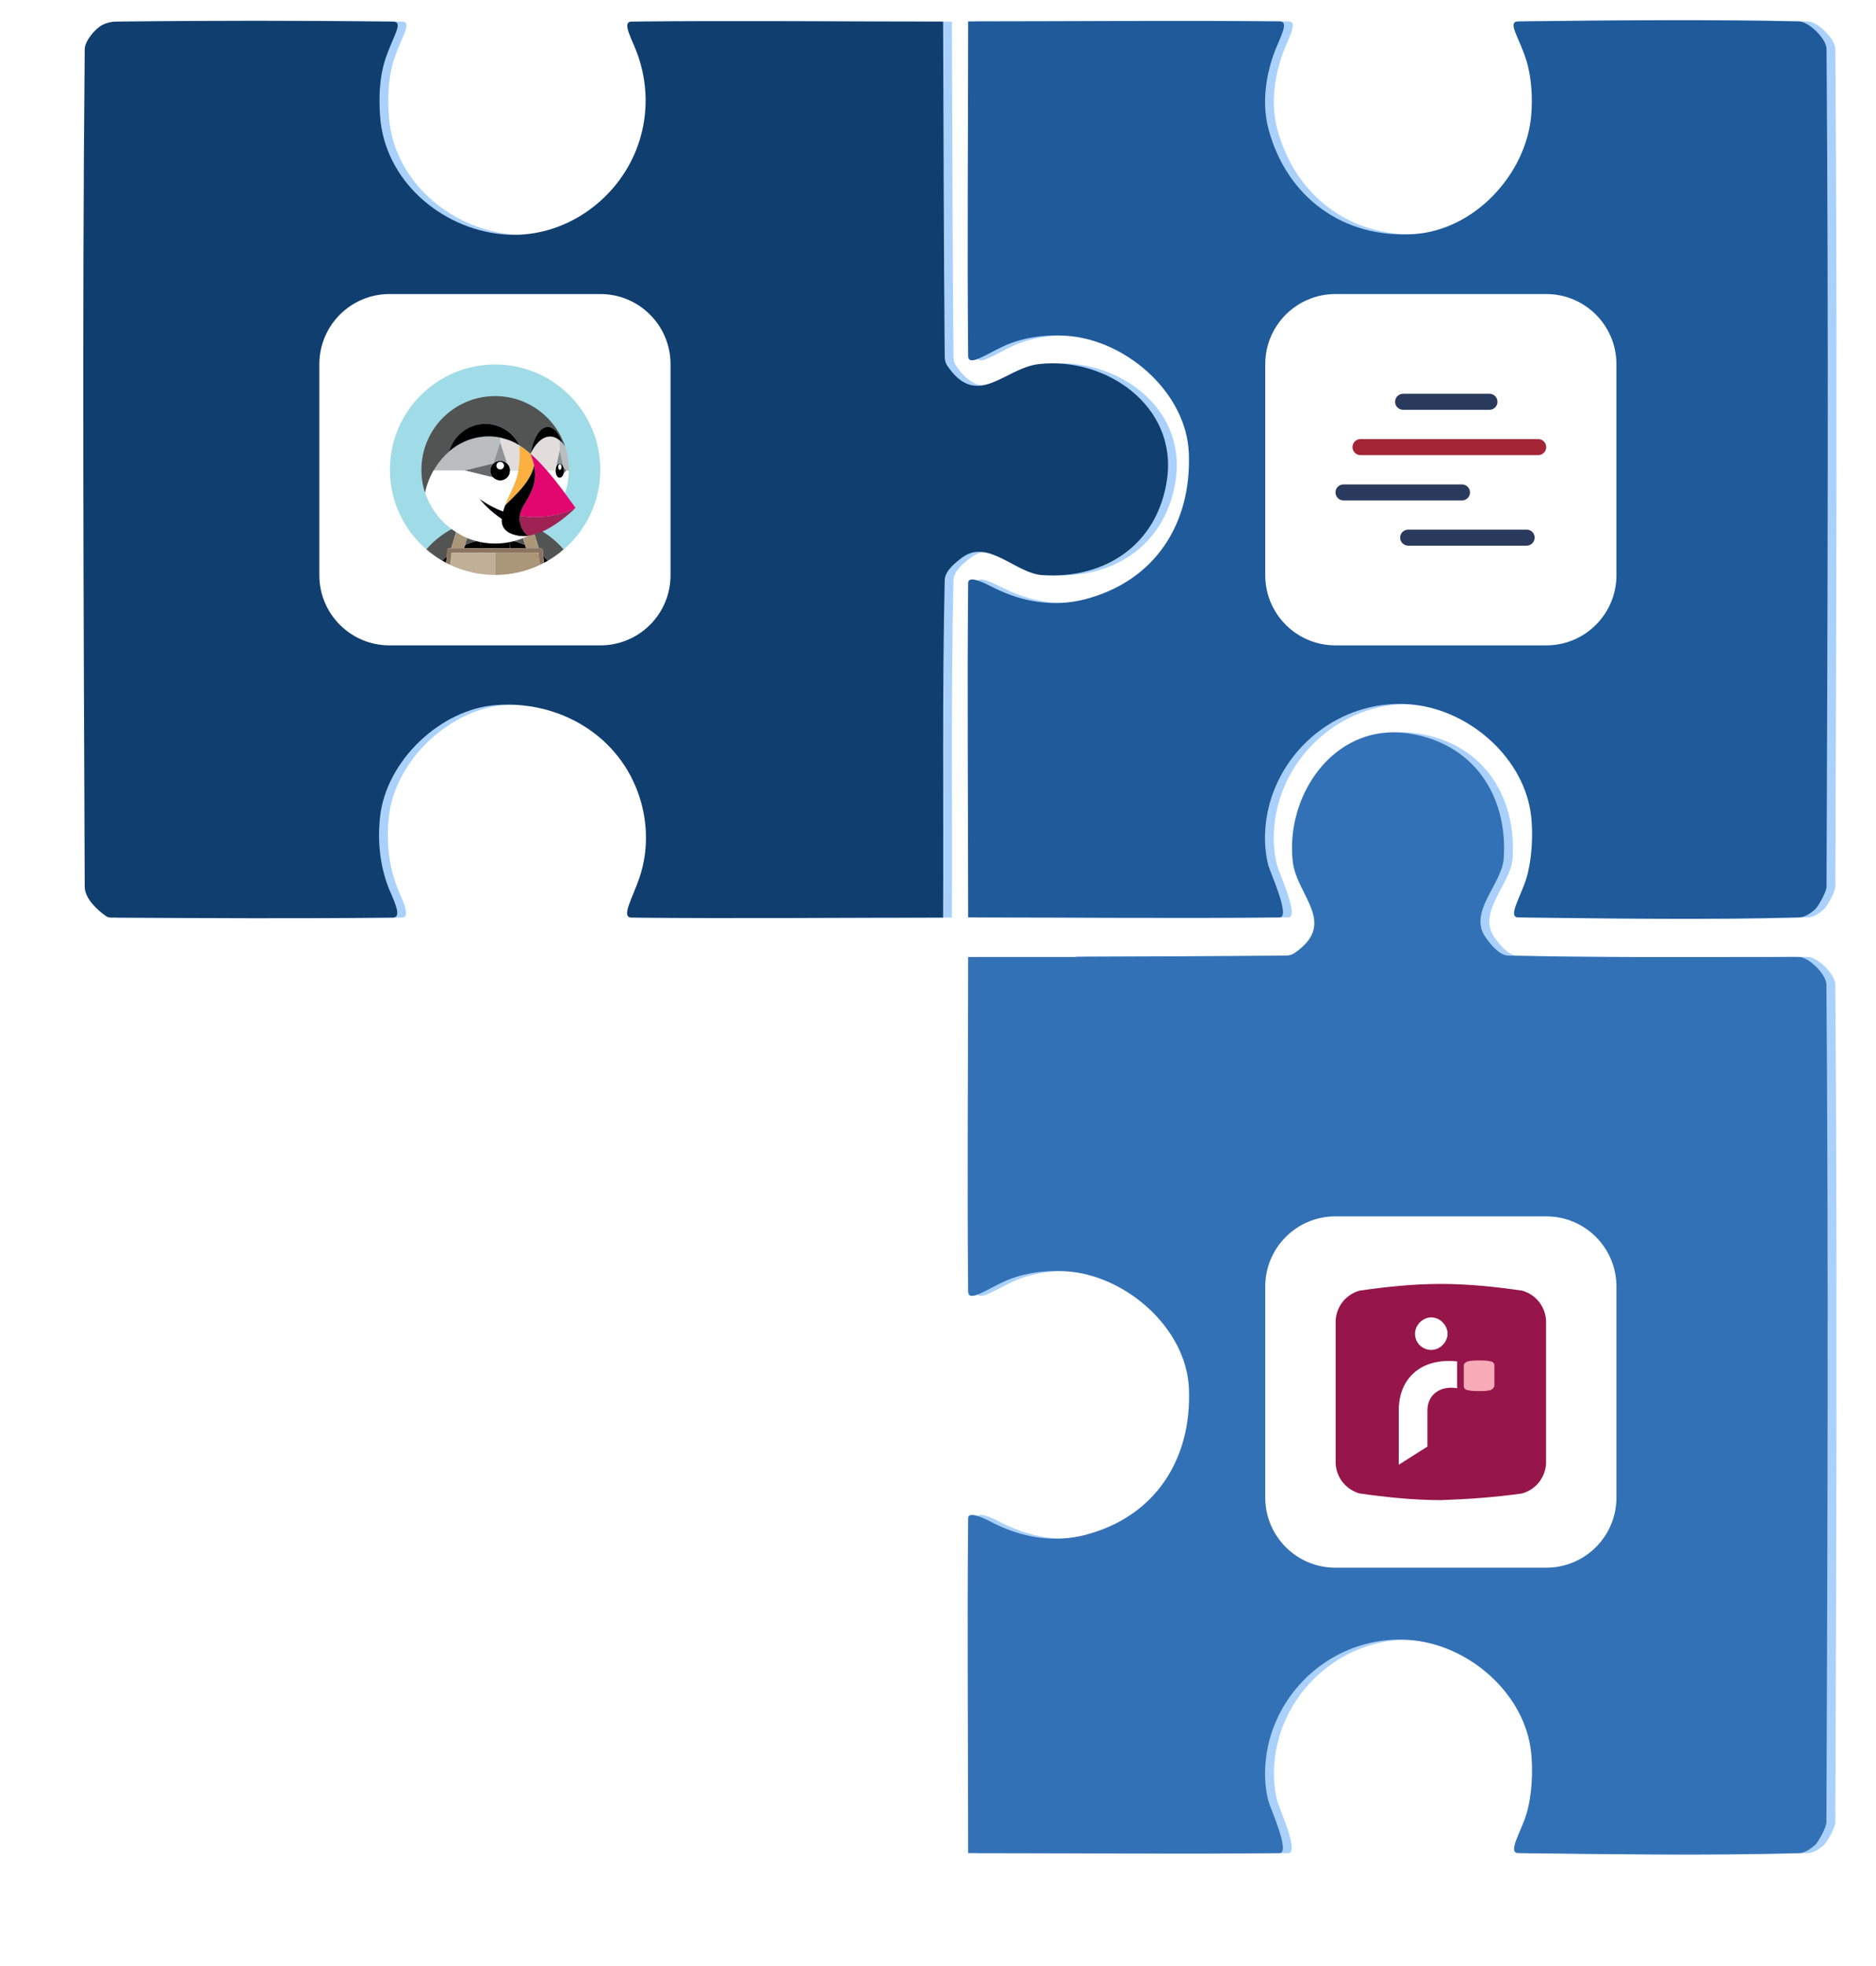 <?xml version="1.0" encoding="UTF-8" standalone="no"?>
<!DOCTYPE svg PUBLIC "-//W3C//DTD SVG 1.1//EN" "http://www.w3.org/Graphics/SVG/1.1/DTD/svg11.dtd">
<!-- Created with Vectornator (http://vectornator.io/) -->
<svg height="100%" stroke-miterlimit="10" style="fill-rule:nonzero;clip-rule:evenodd;stroke-linecap:round;stroke-linejoin:round;" version="1.1" viewBox="211.383 -0 213.999 224.17" width="100%" xml:space="preserve" xmlns="http://www.w3.org/2000/svg" xmlns:vectornator="http://vectornator.io" xmlns:xlink="http://www.w3.org/1999/xlink">
<defs>
<filter color-interpolation-filters="sRGB" filterUnits="userSpaceOnUse" height="142.968" id="Filter" width="113.101" x="312.281" y="81.202">
<feDropShadow dx="-3" dy="5.196" flood-color="#000000" flood-opacity="0.33" in="SourceGraphic" result="Shadow" stdDeviation="3"/>
</filter>
<filter color-interpolation-filters="sRGB" filterUnits="userSpaceOnUse" height="117.472" id="Filter_2" width="113.112" x="312.27" y="-0">
<feDropShadow dx="-3" dy="5.196" flood-color="#000000" flood-opacity="0.33" in="SourceGraphic" result="Shadow" stdDeviation="3"/>
</filter>
<filter color-interpolation-filters="sRGB" filterUnits="userSpaceOnUse" height="117.333" id="Filter_3" width="138.743" x="211.383" y="0.069">
<feDropShadow dx="-3" dy="5.196" flood-color="#000000" flood-opacity="0.33" in="SourceGraphic" result="Shadow" stdDeviation="3"/>
</filter>
</defs>
<g id="Layer">
<g opacity="1">
<path d="M369.991 83.594C363.29 84.47 359.109 91.62 359.866 98.25C360.304 102.079 364.823 105.119 360.398 108.438C359.881 108.826 359.648 108.962 358.929 108.969C351.001 109.044 343.076 109.067 335.148 109.094L335.148 109.125C331.043 109.139 326.94 109.125 322.835 109.125C322.835 121.835 322.713 134.541 322.835 147.25C322.847 148.552 324.768 147.139 326.898 146.156C329.238 145.077 332.155 144.742 334.679 145.031C341.147 145.77 347.751 151.586 348.023 158.375C348.346 166.439 344.146 172.965 336.179 175.031C332.636 175.949 329.046 175.34 325.804 173.719C324.906 173.27 322.844 172.151 322.835 173.156C322.713 185.865 322.835 198.602 322.835 211.312C334.681 211.312 346.521 211.434 358.366 211.312C359.636 211.298 357.292 206.164 357.085 205.375C356.388 202.727 356.69 199.586 357.648 197.031C360.11 190.467 366.735 186.262 373.741 187.062C380.176 187.797 386.34 193.199 387.054 199.812C387.285 201.944 387.158 204.728 386.523 206.844C385.916 208.867 384.318 211.297 385.585 211.312C396.258 211.435 406.946 211.603 417.616 211.312C418.306 211.293 418.939 210.827 419.46 210.375C419.77 210.107 420.739 208.409 420.741 207.781C420.863 175.944 420.984 144.116 420.741 112.281C420.732 111.122 418.763 109.15 417.616 109.125C416.357 109.097 415.095 109.144 413.835 109.125C404.043 109.133 394.249 109.195 384.46 108.969C383.392 108.944 382.418 107.652 381.898 106.938C379.782 104.028 383.73 100.856 383.929 97.875C384.412 90.63 380.394 84.683 372.991 83.625C371.938 83.475 370.949 83.469 369.991 83.594Z" fill="#a9d1fc" fill-rule="nonzero" filter="url(#Filter)" stroke="none"/>
<path d="M322.824 2.441C322.824 15.151 322.702 27.862 322.824 40.571C322.837 41.873 324.767 40.443 326.896 39.46C329.236 38.381 332.146 38.061 334.671 38.35C341.138 39.089 347.726 44.888 347.997 51.677C348.32 59.741 344.118 66.27 336.151 68.336C332.609 69.254 329.028 68.661 325.786 67.04C324.888 66.591 322.834 65.48 322.824 66.485C322.702 79.194 322.824 91.905 322.824 104.615C334.671 104.615 346.517 104.737 358.363 104.615C359.633 104.601 357.275 99.48 357.067 98.691C356.37 96.043 356.665 92.917 357.623 90.362C360.084 83.798 366.719 79.566 373.726 80.367C380.161 81.102 386.338 86.526 387.053 93.139C387.283 95.27 387.133 98.056 386.498 100.172C385.891 102.195 384.306 104.6 385.572 104.615C396.245 104.737 406.924 104.906 417.594 104.615C418.284 104.596 418.924 104.141 419.445 103.689C419.754 103.421 420.738 101.726 420.741 101.098C420.863 69.261 420.984 37.423 420.741 5.588C420.732 4.429 418.74 2.466 417.594 2.441C406.923 2.205 396.245 2.319 385.572 2.441C384.261 2.456 385.665 4.218 386.498 6.883C387.099 8.809 387.228 11.193 387.053 13.177C386.462 19.874 380.606 26.214 373.726 26.689C365.615 27.248 359.123 22.469 357.067 14.657C356.357 11.958 356.724 8.935 357.623 6.328C358.249 4.511 359.561 2.453 358.363 2.441C346.517 2.319 334.671 2.441 322.824 2.441Z" fill="#a9d1fc" fill-rule="nonzero" filter="url(#Filter_2)" stroke="none"/>
<path d="M319.965 104.636C320.026 91.803 319.853 78.966 320.15 66.136C320.175 65.068 321.471 64.065 322.186 63.545C325.096 61.429 328.275 65.382 331.256 65.581C338.5 66.064 344.451 62.063 345.508 54.66C346.712 46.235 338.463 40.652 330.885 41.518C327.057 41.956 324.024 46.498 320.705 42.073C320.317 41.556 320.157 41.312 320.15 40.593C320.029 27.883 320.026 15.173 319.965 2.463C308.119 2.463 296.272 2.341 284.426 2.463C283.228 2.475 284.54 4.532 285.167 6.35C286.245 9.476 286.325 12.812 285.352 15.975C283.3 22.644 276.686 27.417 269.618 26.71C262.6 26.009 256.224 20.511 255.736 13.198C255.596 11.102 255.658 8.932 256.291 6.905C257.124 4.241 258.528 2.478 257.217 2.463C246.667 2.341 236.115 2.345 225.565 2.463C225.057 2.468 224.54 2.605 224.085 2.833C223.235 3.258 222.057 4.676 222.048 5.609C221.746 37.445 221.926 69.283 222.048 101.119C222.054 102.46 223.496 103.78 224.455 104.451C224.615 104.563 224.815 104.635 225.01 104.636C235.745 104.697 246.482 104.758 257.217 104.636C258.404 104.623 257.078 102.231 256.662 101.119C255.704 98.566 255.442 95.88 255.736 93.16C256.429 86.747 262.645 80.831 269.063 80.389C276.265 79.892 283.099 83.899 285.352 90.939C286.294 93.883 286.329 97.076 285.352 100.009C284.548 102.42 283.163 104.623 284.426 104.636C296.272 104.758 308.119 104.636 319.965 104.636Z" fill="#a9d1fc" fill-rule="nonzero" filter="url(#Filter_3)" stroke="none"/>
<path d="M368.977 83.594C362.276 84.47 358.094 91.62 358.852 98.25C359.29 102.079 363.808 105.119 359.383 108.438C358.866 108.826 358.634 108.962 357.915 108.969C349.986 109.044 342.062 109.067 334.133 109.094L334.133 109.125C330.028 109.139 325.926 109.125 321.821 109.125C321.821 121.835 321.699 134.541 321.821 147.25C321.833 148.552 323.753 147.139 325.883 146.156C328.223 145.077 331.141 144.742 333.665 145.031C340.133 145.77 346.736 151.586 347.008 158.375C347.331 166.439 343.132 172.965 335.165 175.031C331.622 175.949 328.032 175.34 324.79 173.719C323.892 173.27 321.83 172.151 321.821 173.156C321.699 185.865 321.821 198.602 321.821 211.312C333.667 211.312 345.507 211.434 357.352 211.312C358.622 211.298 356.278 206.164 356.071 205.375C355.374 202.727 355.675 199.586 356.633 197.031C359.095 190.467 365.721 186.262 372.727 187.062C379.162 187.797 385.326 193.199 386.04 199.812C386.271 201.944 386.143 204.728 385.508 206.844C384.901 208.867 383.304 211.297 384.571 211.312C395.244 211.435 405.932 211.603 416.602 211.312C417.292 211.293 417.925 210.827 418.446 210.375C418.756 210.107 419.725 208.409 419.727 207.781C419.849 175.944 419.97 144.116 419.727 112.281C419.718 111.122 417.749 109.15 416.602 109.125C415.342 109.097 414.081 109.144 412.821 109.125C403.028 109.133 393.235 109.195 383.446 108.969C382.378 108.944 381.403 107.652 380.883 106.938C378.767 104.028 382.716 100.856 382.915 97.875C383.398 90.63 379.38 84.683 371.977 83.625C370.924 83.475 369.934 83.469 368.977 83.594Z" fill="#3371b6" fill-rule="nonzero" opacity="1" stroke="none"/>
<path d="M321.823 2.441C321.823 15.151 321.701 27.862 321.823 40.571C321.835 41.873 323.765 40.443 325.895 39.46C328.235 38.381 331.145 38.061 333.669 38.35C340.137 39.089 346.724 44.888 346.996 51.677C347.319 59.741 343.117 66.27 335.15 68.336C331.607 69.254 328.026 68.661 324.784 67.04C323.886 66.591 321.832 65.48 321.823 66.485C321.701 79.194 321.823 91.905 321.823 104.615C333.669 104.615 345.516 104.737 357.361 104.615C358.631 104.601 356.273 99.48 356.066 98.691C355.369 96.043 355.663 92.917 356.621 90.362C359.083 83.798 365.718 79.566 372.724 80.367C379.159 81.102 385.337 86.526 386.051 93.139C386.282 95.27 386.131 98.056 385.496 100.172C384.889 102.195 383.304 104.6 384.571 104.615C395.244 104.737 405.922 104.906 416.592 104.615C417.282 104.596 417.922 104.141 418.443 103.689C418.753 103.421 419.737 101.726 419.739 101.098C419.861 69.261 419.982 37.423 419.739 5.588C419.73 4.429 417.739 2.466 416.592 2.441C405.921 2.205 395.244 2.319 384.571 2.441C383.26 2.456 384.663 4.218 385.496 6.883C386.098 8.809 386.226 11.193 386.051 13.177C385.46 19.874 379.605 26.214 372.724 26.689C364.614 27.248 358.121 22.469 356.066 14.657C355.355 11.958 355.722 8.935 356.621 6.328C357.248 4.511 358.559 2.453 357.361 2.441C345.516 2.319 333.669 2.441 321.823 2.441Z" fill="#1f5a9b" fill-rule="nonzero" opacity="1" stroke="none"/>
<path d="M318.963 104.636C319.025 91.803 318.851 78.966 319.148 66.136C319.173 65.068 320.47 64.065 321.184 63.545C324.094 61.429 327.273 65.382 330.254 65.581C337.499 66.064 343.449 62.063 344.507 54.66C345.71 46.235 337.461 40.652 329.884 41.518C326.055 41.956 323.022 46.498 319.704 42.073C319.316 41.556 319.155 41.312 319.148 40.593C319.028 27.883 319.025 15.173 318.963 2.463C307.117 2.463 295.27 2.341 283.425 2.463C282.227 2.475 283.538 4.532 284.165 6.35C285.243 9.476 285.323 12.812 284.35 15.975C282.298 22.644 275.685 27.417 268.617 26.71C261.598 26.009 255.222 20.511 254.735 13.198C254.595 11.102 254.656 8.932 255.29 6.905C256.123 4.241 257.526 2.478 256.215 2.463C245.666 2.341 235.114 2.345 224.564 2.463C224.055 2.468 223.538 2.605 223.083 2.833C222.233 3.258 221.056 4.676 221.047 5.609C220.744 37.445 220.925 69.283 221.047 101.119C221.052 102.46 222.495 103.78 223.453 104.451C223.613 104.563 223.813 104.635 224.008 104.636C234.744 104.697 245.48 104.758 256.215 104.636C257.402 104.623 256.077 102.231 255.66 101.119C254.703 98.566 254.441 95.88 254.735 93.16C255.428 86.747 261.643 80.831 268.062 80.389C275.263 79.892 282.097 83.899 284.35 90.939C285.292 93.883 285.328 97.076 284.35 100.009C283.546 102.42 282.161 104.623 283.425 104.636C295.27 104.758 307.117 104.636 318.963 104.636Z" fill="#103e6f" fill-rule="nonzero" opacity="1" stroke="none"/>
<g opacity="1">
<path d="M355.712 146.705C355.712 142.287 359.294 138.705 363.712 138.705L387.773 138.705C392.192 138.705 395.773 142.287 395.773 146.705L395.773 170.766C395.773 175.185 392.192 178.766 387.773 178.766L363.712 178.766C359.294 178.766 355.712 175.185 355.712 170.766L355.712 146.705Z" fill="#ffffff" fill-rule="nonzero" opacity="1" stroke="none"/>
<g opacity="1">
<path d="M385.016 147.172C381.961 146.735 378.906 146.408 375.743 146.408C372.579 146.408 369.525 146.735 366.47 147.172C364.943 147.608 363.852 148.917 363.743 150.553L363.743 166.917C363.852 168.553 364.943 169.863 366.47 170.299C369.525 170.735 372.688 171.062 375.743 171.062C378.906 170.953 381.961 170.735 385.016 170.299C386.543 169.863 387.634 168.553 387.743 166.917L387.743 150.553C387.634 148.917 386.543 147.608 385.016 147.172Z" fill="#96154a" fill-rule="nonzero" opacity="1" stroke="none"/>
<path d="M370.943 160.808L370.943 167.026L374.216 164.953L374.216 160.808C374.216 159.062 375.634 157.972 377.597 158.299L377.597 155.244C373.452 154.808 370.943 157.208 370.943 160.808ZM374.652 153.935C375.634 153.935 376.507 153.063 376.507 152.081C376.507 151.099 375.634 150.226 374.652 150.226C373.67 150.226 372.797 151.099 372.797 152.081L372.797 152.081C372.797 153.172 373.67 153.935 374.652 153.935L374.652 153.935Z" fill="#ffffff" fill-rule="nonzero" opacity="1" stroke="none"/>
<path d="M378.361 158.081C378.361 158.299 378.579 158.517 378.797 158.517C379.234 158.626 379.67 158.626 380.106 158.626C380.543 158.626 380.979 158.626 381.416 158.517C381.634 158.408 381.743 158.299 381.852 158.081L381.852 155.681C381.852 155.462 381.634 155.244 381.416 155.244C380.979 155.135 380.543 155.135 380.106 155.135C379.67 155.135 379.234 155.135 378.797 155.244C378.579 155.353 378.361 155.462 378.361 155.681L378.361 158.081Z" fill="#f6abb6" fill-rule="nonzero" opacity="1" stroke="none"/>
</g>
</g>
<g opacity="1">
<path d="M355.712 41.532C355.712 37.114 359.294 33.532 363.712 33.532L387.773 33.532C392.192 33.532 395.773 37.114 395.773 41.532L395.773 65.593C395.773 70.012 392.192 73.593 387.773 73.593L363.712 73.593C359.294 73.593 355.712 70.012 355.712 65.593L355.712 41.532Z" fill="#ffffff" fill-rule="nonzero" opacity="1" stroke="none"/>
<g opacity="1">
<path d="M386.86 50.07L366.578 50.07C366.066 50.07 365.662 50.487 365.662 50.985C365.662 51.483 366.08 51.901 366.578 51.901L386.846 51.901C387.357 51.901 387.761 51.483 387.761 50.985C387.761 50.487 387.357 50.07 386.86 50.07" fill="#a42636" fill-rule="nonzero" opacity="1" stroke="none"/>
<path d="M378.165 55.238L364.64 55.238C364.128 55.238 363.724 55.655 363.724 56.153C363.724 56.651 364.142 57.069 364.64 57.069L378.152 57.069C378.663 57.069 379.067 56.651 379.067 56.153C379.067 55.655 378.663 55.238 378.165 55.238M385.541 60.393L372.015 60.393C371.503 60.393 371.1 60.81 371.1 61.308C371.1 61.819 371.517 62.223 372.015 62.223L385.527 62.223C386.039 62.223 386.442 61.806 386.442 61.308C386.456 60.81 386.039 60.393 385.541 60.393M381.288 44.902L371.436 44.902C370.925 44.902 370.521 45.319 370.521 45.817C370.521 46.315 370.938 46.733 371.436 46.733L381.288 46.733C381.799 46.733 382.203 46.315 382.203 45.817C382.203 45.319 381.799 44.902 381.288 44.902" fill="#293a5d" fill-rule="nonzero" opacity="1" stroke="none"/>
</g>
</g>
<g opacity="1">
<path d="M247.811 41.532C247.811 37.114 251.393 33.532 255.811 33.532L279.873 33.532C284.291 33.532 287.873 37.114 287.873 41.532L287.873 65.593C287.873 70.012 284.291 73.593 279.873 73.593L255.811 73.593C251.393 73.593 247.811 70.012 247.811 65.593L247.811 41.532Z" fill="#ffffff" fill-rule="nonzero" opacity="1" stroke="none"/>
<g opacity="1">
<path d="M263.634 59.978C263.826 59.89 264.017 59.818 264.217 59.738C264.441 59.658 264.665 59.578 264.888 59.507C265.168 59.419 265.456 59.347 265.743 59.283C266.135 59.203 266.526 59.139 266.918 59.099C266.694 59.794 266.454 60.489 266.183 61.176C266.191 61.312 266.199 61.44 266.207 61.576C266.742 61.472 267.293 61.416 267.86 61.416C268.428 61.416 268.979 61.472 269.514 61.576C269.514 61.44 269.522 61.304 269.538 61.176C269.274 60.489 269.027 59.794 268.803 59.099C269.195 59.139 269.594 59.195 269.978 59.283C270.265 59.347 270.545 59.419 270.832 59.507C271.056 59.578 271.28 59.65 271.504 59.738C271.703 59.81 271.895 59.89 272.087 59.978C273.445 60.585 274.683 61.48 275.698 62.646C278.247 60.449 279.86 57.198 279.86 53.562C279.86 46.939 274.492 41.562 267.86 41.562C261.237 41.562 255.86 46.931 255.86 53.562C255.86 57.19 257.474 60.441 260.023 62.646C261.037 61.48 262.276 60.585 263.634 59.978Z" fill="#a0dbe8" fill-rule="nonzero" opacity="1" stroke="none"/>
<path d="M264.425 62.151C264.984 61.903 265.583 61.712 266.199 61.592C266.199 61.456 266.191 61.32 266.175 61.192C266.438 60.505 266.686 59.81 266.91 59.115C266.518 59.155 266.119 59.211 265.735 59.299C265.448 59.363 265.168 59.435 264.88 59.523C264.657 59.594 264.433 59.666 264.209 59.754L265.08 59.97L264.425 62.151Z" fill="#525353" fill-rule="nonzero" opacity="1" stroke="none"/>
<path d="M262.364 63.437C262.388 63.214 262.396 62.99 262.396 62.758C262.396 62.622 262.508 62.511 262.643 62.511L262.859 62.511L263.626 59.97C262.268 60.577 261.029 61.472 260.015 62.638C260.574 63.126 261.181 63.557 261.82 63.933C262.004 63.765 262.18 63.597 262.364 63.437Z" fill="#525353" fill-rule="nonzero" opacity="1" stroke="none"/>
<path d="M272.079 59.978L272.846 62.519L273.061 62.519C273.197 62.519 273.309 62.63 273.309 62.766C273.309 62.998 273.325 63.222 273.341 63.445C273.525 63.605 273.709 63.765 273.876 63.941C274.523 63.565 275.123 63.134 275.682 62.646C274.675 61.48 273.437 60.585 272.079 59.978Z" fill="#525353" fill-rule="nonzero" opacity="1" stroke="none"/>
<path d="M270.617 59.954L271.488 59.738C271.264 59.658 271.04 59.578 270.816 59.507C270.537 59.419 270.249 59.347 269.962 59.283C269.57 59.203 269.179 59.139 268.787 59.099C269.011 59.794 269.251 60.489 269.522 61.176C269.514 61.312 269.506 61.44 269.498 61.576C270.121 61.696 270.713 61.887 271.272 62.135L270.617 59.954Z" fill="#525353" fill-rule="nonzero" opacity="1" stroke="none"/>
<path d="M267.852 62.519L269.546 62.519C269.514 62.207 269.498 61.895 269.506 61.592C268.971 61.488 268.42 61.432 267.852 61.432C267.285 61.432 266.734 61.488 266.199 61.592C266.207 61.903 266.191 62.207 266.159 62.519L267.852 62.519Z" fill="#000000" fill-rule="nonzero" opacity="1" stroke="none"/>
<path d="M261.828 63.933C261.964 64.013 262.108 64.093 262.252 64.172C262.3 63.933 262.34 63.685 262.364 63.437C262.18 63.597 262.004 63.765 261.828 63.933Z" fill="#000000" fill-rule="nonzero" opacity="1" stroke="none"/>
<path d="M264.313 62.519L266.167 62.519C266.199 62.207 266.215 61.895 266.207 61.592C265.583 61.712 264.992 61.903 264.433 62.151L264.313 62.519Z" fill="#000000" fill-rule="nonzero" opacity="1" stroke="none"/>
<path d="M273.349 63.437C273.373 63.685 273.413 63.933 273.461 64.172C273.605 64.1 273.741 64.021 273.884 63.933C273.709 63.765 273.533 63.597 273.349 63.437Z" fill="#000000" fill-rule="nonzero" opacity="1" stroke="none"/>
<path d="M271.4 62.519L271.288 62.151C270.729 61.903 270.129 61.712 269.514 61.592C269.506 61.903 269.522 62.207 269.554 62.519L271.4 62.519L271.4 62.519Z" fill="#000000" fill-rule="nonzero" opacity="1" stroke="none"/>
<path d="M264.313 62.519L264.425 62.151L265.088 59.954L264.217 59.738C264.017 59.81 263.826 59.89 263.634 59.978L262.867 62.519L263.69 62.519L264.313 62.519L264.313 62.519Z" fill="#aa9678" fill-rule="nonzero" opacity="1" stroke="none"/>
<path d="M271.288 62.151L271.4 62.519L272.023 62.519L272.846 62.519L272.079 59.978C271.887 59.89 271.695 59.818 271.496 59.738L270.625 59.954L271.288 62.151Z" fill="#aa9678" fill-rule="nonzero" opacity="1" stroke="none"/>
<path d="M262.891 63.03C262.899 63.022 262.907 63.022 262.915 63.014L262.891 63.014C262.891 63.014 262.891 63.022 262.891 63.03Z" fill="#c0b098" fill-rule="nonzero" opacity="1" stroke="none"/>
<path d="M267.852 63.014L266.087 63.014L264.161 63.014L262.915 63.014C262.907 63.022 262.899 63.022 262.891 63.03C262.875 63.501 262.811 63.957 262.707 64.404C264.265 65.147 266.007 65.562 267.852 65.562L267.852 63.014L267.852 63.014Z" fill="#c0b098" fill-rule="nonzero" opacity="1" stroke="none"/>
<path d="M272.822 63.014L272.798 63.014C272.806 63.022 272.814 63.022 272.822 63.03C272.822 63.022 272.822 63.014 272.822 63.014Z" fill="#aa9678" fill-rule="nonzero" opacity="1" stroke="none"/>
<path d="M272.798 63.014L271.551 63.014L269.618 63.014L267.852 63.014L267.852 63.014L267.852 65.562C269.69 65.562 271.44 65.147 272.998 64.404C272.894 63.957 272.83 63.493 272.814 63.03C272.814 63.022 272.806 63.014 272.798 63.014Z" fill="#aa9678" fill-rule="nonzero" opacity="1" stroke="none"/>
<path d="M267.852 62.766L267.852 62.766L267.852 62.766L267.852 63.014L267.852 63.014L267.852 63.014L267.852 63.014L267.852 62.766L267.852 62.766Z" fill="#786453" fill-rule="nonzero" opacity="1" stroke="none"/>
<path d="M273.349 63.437C273.325 63.214 273.317 62.99 273.317 62.758C273.317 62.622 273.205 62.511 273.069 62.511L272.854 62.511L272.015 62.511L271.392 62.511L269.538 62.511L267.844 62.511L266.151 62.511L264.297 62.511L263.674 62.511L262.851 62.511L262.635 62.511C262.5 62.511 262.388 62.622 262.388 62.758C262.388 62.99 262.372 63.214 262.356 63.437C262.332 63.685 262.292 63.933 262.244 64.172C262.396 64.252 262.547 64.332 262.699 64.404C262.803 63.957 262.867 63.493 262.883 63.03C262.883 63.022 262.883 63.022 262.883 63.014L262.907 63.014L264.153 63.014L266.079 63.014L267.844 63.014L267.844 63.014L269.618 63.014L271.543 63.014L272.79 63.014L272.814 63.014C272.814 63.022 272.814 63.022 272.814 63.03C272.83 63.501 272.894 63.957 272.998 64.404C273.149 64.332 273.301 64.252 273.453 64.172C273.405 63.933 273.373 63.685 273.349 63.437Z" fill="#8b7460" fill-rule="nonzero" opacity="1" stroke="none"/>
<g opacity="1">
<path d="M271.288 60.801C271.248 60.761 271.216 60.713 271.176 60.665C271.216 60.721 271.256 60.761 271.288 60.801L271.288 60.801Z" fill="#525353" fill-rule="nonzero" opacity="1" stroke="none"/>
<path d="M271.567 61.081L271.567 61.081L271.567 61.081C271.567 61.081 271.448 60.985 271.288 60.809L271.288 60.809C271.448 60.985 271.567 61.081 271.567 61.081Z" fill="#aa9678" fill-rule="nonzero" opacity="1" stroke="none"/>
<path d="M275.842 50.894L275.842 50.894L275.842 50.894C275.842 50.894 275.842 50.886 275.842 50.894L275.842 50.894C275.738 50.75 275.634 50.622 275.53 50.511L275.53 50.511L275.53 50.511L275.53 50.511L275.53 50.511C275.482 50.455 275.434 50.407 275.386 50.359C275.37 50.343 275.346 50.327 275.33 50.311C275.298 50.279 275.266 50.255 275.235 50.231L275.235 50.231L275.235 51.349L275.658 53.307L275.658 53.307C275.666 53.323 275.666 53.339 275.674 53.355L275.97 53.69L275.97 53.69L276.281 53.69C276.281 53.658 276.281 53.634 276.281 53.602L276.281 53.602C276.281 52.676 276.129 51.789 275.858 50.958L275.858 50.958C275.85 50.926 275.85 50.91 275.842 50.894Z" fill="#bbbcbd" fill-rule="nonzero" opacity="1" stroke="none"/>
<path d="M275.706 53.491L275.706 53.499C275.706 53.499 275.706 53.499 275.706 53.507L275.706 53.507C275.714 53.554 275.714 53.602 275.714 53.65C275.714 53.658 275.714 53.666 275.714 53.674L275.714 53.674L275.714 53.674C275.714 53.682 275.714 53.69 275.714 53.698C275.714 53.746 275.714 53.794 275.706 53.834L275.706 53.834L275.706 53.842L275.706 53.85C275.698 53.898 275.69 53.946 275.682 53.994L275.682 53.994L275.682 53.994L275.682 53.994L275.682 53.994L275.682 53.994L275.978 53.666L275.682 53.331L275.682 53.331C275.69 53.387 275.698 53.435 275.706 53.491Z" fill="#676a6a" fill-rule="nonzero" opacity="1" stroke="none"/>
<path d="M275.698 53.866C275.698 53.858 275.698 53.858 275.698 53.85C275.706 53.802 275.706 53.754 275.706 53.714C275.706 53.706 275.706 53.69 275.706 53.682C275.706 53.674 275.706 53.666 275.706 53.65C275.706 53.602 275.706 53.554 275.698 53.507C275.698 53.499 275.698 53.499 275.698 53.491C275.69 53.443 275.682 53.395 275.674 53.347C275.666 53.331 275.666 53.315 275.658 53.299C275.626 53.203 275.594 53.123 275.546 53.051C275.538 53.043 275.53 53.035 275.53 53.027C275.514 53.011 275.506 52.995 275.49 52.979C275.474 52.955 275.45 52.939 275.426 52.923C275.418 52.915 275.41 52.915 275.402 52.907C275.386 52.891 275.362 52.883 275.346 52.875C275.338 52.875 275.33 52.867 275.322 52.867C275.298 52.859 275.266 52.851 275.235 52.851C275.203 52.851 275.179 52.859 275.147 52.867C275.139 52.867 275.131 52.875 275.123 52.875C275.107 52.883 275.083 52.891 275.067 52.907C275.059 52.915 275.051 52.915 275.043 52.923C275.019 52.939 275.003 52.963 274.979 52.979C274.963 52.995 274.955 53.011 274.939 53.027C274.931 53.035 274.923 53.043 274.923 53.051C274.875 53.123 274.835 53.203 274.811 53.299L274.811 53.307C274.795 53.347 274.787 53.395 274.779 53.443C274.779 53.459 274.771 53.467 274.771 53.483C274.763 53.538 274.763 53.587 274.755 53.642C274.755 53.65 274.755 53.658 274.755 53.666L274.755 53.666C274.755 54.122 274.971 54.497 275.235 54.497C275.282 54.497 275.322 54.481 275.37 54.465C275.378 54.465 275.386 54.457 275.394 54.457C275.41 54.449 275.426 54.433 275.442 54.425C275.45 54.417 275.458 54.409 275.466 54.401C275.49 54.385 275.506 54.361 275.53 54.337C275.546 54.322 275.554 54.306 275.57 54.282C275.578 54.266 275.586 54.258 275.594 54.242C275.61 54.218 275.618 54.194 275.634 54.162C275.642 54.154 275.642 54.146 275.65 54.13C275.666 54.09 275.674 54.05 275.69 54.01C275.69 53.962 275.698 53.914 275.698 53.866ZM275.251 53.562C275.147 53.562 275.067 53.427 275.067 53.251C275.067 53.083 275.147 52.939 275.251 52.939C275.354 52.939 275.434 53.075 275.434 53.251C275.434 53.427 275.346 53.562 275.251 53.562Z" fill="#000000" fill-rule="nonzero" opacity="1" stroke="none"/>
<path d="M275.067 53.251C275.067 53.079 275.149 52.939 275.251 52.939C275.352 52.939 275.434 53.079 275.434 53.251C275.434 53.423 275.352 53.562 275.251 53.562C275.149 53.562 275.067 53.423 275.067 53.251Z" fill="#ffffff" fill-rule="nonzero" opacity="1" stroke="none"/>
<path d="M274.803 53.299L274.803 53.299C274.835 53.203 274.867 53.123 274.915 53.051C274.923 53.043 274.931 53.035 274.931 53.027C274.947 53.011 274.955 52.995 274.971 52.979C274.987 52.955 275.011 52.939 275.035 52.923C275.043 52.915 275.051 52.915 275.059 52.907C275.075 52.891 275.099 52.883 275.115 52.875C275.123 52.875 275.131 52.867 275.139 52.867C275.163 52.859 275.195 52.851 275.227 52.851C275.259 52.851 275.282 52.859 275.314 52.867C275.322 52.867 275.33 52.875 275.338 52.875C275.354 52.883 275.378 52.891 275.394 52.907C275.402 52.915 275.41 52.915 275.418 52.923C275.442 52.939 275.458 52.963 275.482 52.979C275.498 52.995 275.506 53.011 275.522 53.027C275.53 53.035 275.538 53.043 275.538 53.051C275.586 53.123 275.626 53.203 275.65 53.299L275.65 53.299L275.65 53.299L275.227 51.342L274.803 53.299L274.803 53.299L274.803 53.299Z" fill="#909393" fill-rule="nonzero" opacity="1" stroke="none"/>
<path d="M269.57 53.658C269.57 53.618 269.57 53.578 269.562 53.538L269.562 53.538C269.554 53.499 269.554 53.467 269.546 53.427L269.546 53.427C269.538 53.387 269.53 53.355 269.514 53.323L269.514 53.323C269.506 53.291 269.49 53.251 269.474 53.219L269.474 53.219C269.458 53.187 269.442 53.155 269.426 53.123L269.426 53.123C269.37 53.027 269.306 52.939 269.227 52.867C269.123 52.772 269.003 52.692 268.875 52.636L268.875 52.636C268.811 52.612 268.739 52.588 268.675 52.572C268.675 52.572 268.675 52.572 268.667 52.572C268.595 52.556 268.523 52.548 268.452 52.548C268.38 52.548 268.308 52.556 268.236 52.572L268.228 52.572C268.156 52.588 268.092 52.604 268.028 52.628C268.028 52.628 268.028 52.628 268.02 52.628C267.956 52.652 267.892 52.684 267.836 52.724L267.836 52.724C267.78 52.764 267.725 52.803 267.677 52.851L267.677 52.851L267.669 52.851C267.589 52.931 267.517 53.019 267.461 53.115L267.461 53.115C267.445 53.147 267.429 53.179 267.413 53.211C267.413 53.211 267.413 53.219 267.405 53.219C267.389 53.251 267.381 53.275 267.373 53.307C267.373 53.315 267.365 53.315 267.365 53.323C267.357 53.355 267.349 53.379 267.341 53.411C267.341 53.419 267.333 53.427 267.333 53.435C267.325 53.467 267.325 53.491 267.317 53.523C267.317 53.531 267.317 53.538 267.309 53.547C267.309 53.587 267.301 53.626 267.301 53.666C267.301 53.738 267.309 53.81 267.325 53.882C267.325 53.882 267.325 53.882 267.325 53.89C267.341 53.962 267.357 54.026 267.389 54.098L267.389 54.098C267.445 54.226 267.525 54.346 267.621 54.449C267.701 54.529 267.788 54.601 267.884 54.657L267.884 54.657C267.916 54.673 267.948 54.689 267.98 54.705L267.988 54.705C268.02 54.721 268.052 54.729 268.076 54.737C268.084 54.737 268.084 54.737 268.092 54.745C268.124 54.753 268.148 54.761 268.18 54.769C268.188 54.769 268.196 54.777 268.204 54.777C268.236 54.785 268.26 54.785 268.292 54.793C268.3 54.793 268.308 54.793 268.316 54.801C268.356 54.801 268.396 54.809 268.436 54.809C268.595 54.809 268.739 54.777 268.875 54.721C268.939 54.689 269.003 54.657 269.067 54.617C269.187 54.537 269.29 54.433 269.37 54.313C269.41 54.25 269.442 54.186 269.474 54.122C269.53 53.986 269.562 53.834 269.562 53.682L269.562 53.674L269.562 53.674C269.57 53.658 269.57 53.658 269.57 53.658L269.57 53.658ZM268.444 53.523C268.212 53.523 268.02 53.331 268.02 53.099C268.02 52.867 268.212 52.676 268.444 52.676C268.675 52.676 268.867 52.867 268.867 53.099C268.867 53.331 268.675 53.523 268.444 53.523Z" fill="#000000" fill-rule="nonzero" opacity="1" stroke="none"/>
<path d="M268.02 53.099C268.02 52.865 268.21 52.676 268.444 52.676C268.677 52.676 268.867 52.865 268.867 53.099C268.867 53.333 268.677 53.523 268.444 53.523C268.21 53.523 268.02 53.333 268.02 53.099Z" fill="#ffffff" fill-rule="nonzero" opacity="1" stroke="none"/>
<path d="M267.661 52.851L267.661 52.851L267.661 52.851L267.661 52.851L267.661 52.851L268.444 50.463C268.444 50.463 268.444 50.319 268.444 50.183C268.444 50.143 268.444 50.103 268.444 50.071C268.444 50.055 268.444 50.047 268.444 50.039C268.444 50.023 268.444 50.007 268.444 49.991C268.444 49.983 268.444 49.967 268.444 49.959C268.444 49.951 268.444 49.935 268.444 49.927C268.444 49.919 268.444 49.911 268.444 49.911C268.444 49.903 268.444 49.903 268.444 49.903C268.012 49.816 267.565 49.768 267.109 49.768C266.958 49.768 266.806 49.776 266.654 49.783C266.63 49.783 266.614 49.783 266.59 49.791C265.807 49.847 265.04 50.055 264.329 50.383C263.722 50.662 263.147 51.03 262.643 51.461L262.643 51.461L262.643 51.461C262.508 51.581 262.372 51.701 262.244 51.829C262.22 51.853 262.196 51.877 262.172 51.901C262.052 52.021 261.932 52.148 261.82 52.276C261.796 52.308 261.772 52.332 261.749 52.364C261.637 52.5 261.525 52.636 261.421 52.772C261.413 52.779 261.405 52.795 261.397 52.803C261.301 52.939 261.205 53.075 261.109 53.219C261.093 53.243 261.069 53.275 261.053 53.299C260.982 53.419 260.91 53.538 260.846 53.658L264.385 53.658L264.393 53.658L267.661 52.851Z" fill="#bbbcbd" fill-rule="nonzero" opacity="1" stroke="none"/>
<path d="M270.657 52.588C270.665 52.492 270.673 52.404 270.673 52.308C270.681 52.18 270.681 52.06 270.689 51.933C270.689 51.837 270.689 51.741 270.689 51.637C270.689 51.605 270.689 51.581 270.689 51.549C270.689 51.294 270.673 51.046 270.665 50.79L270.665 50.79L270.665 50.79L270.665 50.79L270.665 50.79C270.665 50.79 270.657 50.79 270.657 50.782C270.657 50.782 270.649 50.782 270.649 50.774C270.601 50.75 270.489 50.686 270.385 50.622L270.377 50.622C270.353 50.606 270.329 50.59 270.305 50.583L270.305 50.583C270.289 50.575 270.273 50.559 270.257 50.55L270.249 50.542C270.233 50.535 270.217 50.526 270.209 50.519C270.049 50.431 269.882 50.359 269.714 50.287C269.314 50.119 268.771 49.967 268.46 49.895L268.46 50.111L268.46 50.159L268.46 50.175C268.46 50.319 268.46 50.455 268.46 50.455L269.235 52.836L269.235 52.836C269.314 52.907 269.386 52.995 269.434 53.091L269.434 53.091C269.45 53.123 269.466 53.155 269.482 53.187L269.482 53.187C269.498 53.219 269.514 53.251 269.522 53.291L269.522 53.291C269.53 53.323 269.546 53.363 269.554 53.395L269.554 53.395C269.562 53.435 269.57 53.467 269.57 53.507L269.57 53.507C269.578 53.547 269.578 53.587 269.578 53.626L269.578 53.626L269.578 53.634L270.521 53.634C270.585 53.291 270.633 52.939 270.657 52.588C270.657 52.604 270.657 52.596 270.657 52.588Z" fill="#e2dddb" fill-rule="nonzero" opacity="1" stroke="none"/>
<path d="M269.578 57.062C269.794 56.846 269.994 56.646 270.185 56.447C270.297 56.327 270.409 56.207 270.521 56.095C271.312 55.24 271.887 54.433 272.239 53.403C272.247 53.379 272.255 53.347 272.263 53.307C272.263 53.299 272.263 53.299 272.263 53.291C272.27 53.251 272.278 53.211 272.286 53.163C272.286 53.131 272.294 53.099 272.294 53.067C272.207 52.62 272.039 52.18 271.887 51.749C271.887 51.749 271.887 51.749 271.887 51.757C271.887 51.757 271.887 51.757 271.879 51.749C271.847 51.725 271.823 51.693 271.791 51.669C271.703 51.589 271.615 51.509 271.519 51.429C271.24 51.198 270.952 50.982 270.649 50.798L270.649 50.798C270.665 51.054 270.673 51.301 270.673 51.557C270.673 51.589 270.673 51.613 270.673 51.645C270.673 51.741 270.673 51.837 270.673 51.941C270.673 52.069 270.665 52.196 270.657 52.316C270.649 52.412 270.649 52.5 270.641 52.596C270.641 52.604 270.641 52.612 270.641 52.628C270.609 52.979 270.569 53.331 270.505 53.674L270.393 54.202C270.161 55.144 269.69 55.991 269.306 56.87C269.203 57.102 269.107 57.342 269.019 57.581C269.011 57.605 269.003 57.629 268.995 57.653C269.115 57.525 269.227 57.413 269.306 57.334C269.41 57.23 269.49 57.142 269.578 57.062Z" fill="#fbb040" fill-rule="nonzero" opacity="1" stroke="none"/>
<path d="M267.669 52.851L267.669 52.851C267.717 52.803 267.772 52.764 267.828 52.724L267.828 52.724C267.884 52.684 267.948 52.652 268.012 52.628C268.012 52.628 268.012 52.628 268.02 52.628C268.084 52.604 268.148 52.58 268.22 52.572L268.228 52.572C268.3 52.556 268.372 52.548 268.444 52.548C268.515 52.548 268.587 52.556 268.659 52.572C268.659 52.572 268.659 52.572 268.667 52.572C268.739 52.588 268.803 52.604 268.867 52.636L268.867 52.636C268.995 52.692 269.115 52.764 269.219 52.867L269.219 52.867L268.444 50.487L267.669 52.851Z" fill="#909393" fill-rule="nonzero" opacity="1" stroke="none"/>
<path d="M267.397 54.098C267.373 54.034 267.349 53.962 267.333 53.89C267.333 53.89 267.333 53.89 267.333 53.882C267.317 53.81 267.309 53.738 267.309 53.666C267.309 53.626 267.309 53.587 267.317 53.547C267.317 53.538 267.317 53.531 267.325 53.523C267.325 53.491 267.333 53.467 267.341 53.435C267.341 53.427 267.349 53.419 267.349 53.411C267.357 53.379 267.365 53.355 267.373 53.323C267.373 53.315 267.381 53.315 267.381 53.307C267.389 53.275 267.405 53.243 267.413 53.219C267.413 53.219 267.413 53.211 267.421 53.211C267.437 53.179 267.453 53.147 267.469 53.115L267.469 53.115C267.525 53.019 267.597 52.931 267.677 52.851L267.677 52.851L264.401 53.658L264.393 53.658L267.637 54.449C267.533 54.353 267.453 54.234 267.397 54.098L267.397 54.098Z" fill="#676a6a" fill-rule="nonzero" opacity="1" stroke="none"/>
<path d="M274.763 53.483C274.763 53.467 274.771 53.451 274.771 53.443C274.779 53.395 274.787 53.347 274.803 53.307C274.803 53.299 274.803 53.299 274.803 53.291L275.227 51.334L275.227 50.215C274.875 49.927 274.508 49.768 274.116 49.768C273.621 49.768 273.165 50.039 272.822 50.375C272.446 50.742 272.159 51.206 271.919 51.669C271.911 51.693 271.895 51.709 271.887 51.733C271.959 51.797 272.031 51.861 272.103 51.925C272.263 52.069 272.422 52.22 272.574 52.372C272.646 52.444 272.718 52.516 272.79 52.588C272.862 52.668 272.942 52.74 273.014 52.819C273.109 52.923 273.205 53.019 273.293 53.123C273.333 53.163 273.373 53.211 273.413 53.251C273.525 53.379 273.637 53.499 273.749 53.626L273.749 53.626C273.764 53.642 273.78 53.658 273.788 53.666L274.755 53.666C274.755 53.658 274.755 53.65 274.755 53.642C274.755 53.594 274.755 53.538 274.763 53.483Z" fill="#e2dddb" fill-rule="nonzero" opacity="1" stroke="none"/>
<path d="M271.895 51.741L271.895 51.741L271.895 51.741L271.895 51.741C271.895 51.749 271.895 51.749 271.895 51.741C271.895 51.749 271.895 51.749 271.895 51.741Z" fill="#e2dddb" fill-rule="nonzero" opacity="1" stroke="none"/>
<path d="M260.263 54.897C260.263 54.889 260.27 54.881 260.27 54.873C260.334 54.713 260.398 54.553 260.47 54.393C260.486 54.346 260.51 54.306 260.534 54.266C260.59 54.138 260.654 54.018 260.718 53.898C260.742 53.85 260.766 53.802 260.798 53.746C260.814 53.722 260.83 53.69 260.846 53.666C260.918 53.547 260.982 53.427 261.053 53.307C261.069 53.283 261.093 53.251 261.109 53.227C261.197 53.083 261.293 52.947 261.397 52.812C261.405 52.803 261.413 52.788 261.421 52.779C261.525 52.636 261.637 52.5 261.749 52.372C261.772 52.34 261.796 52.316 261.82 52.284C261.932 52.156 262.052 52.029 262.172 51.909C262.196 51.885 262.22 51.861 262.244 51.837C262.372 51.709 262.5 51.589 262.643 51.469L262.643 51.469C263.179 49.664 264.832 48.346 266.782 48.346C267.565 48.346 268.348 48.569 269.019 48.985C269.706 49.408 270.265 50.023 270.625 50.734C270.625 50.734 270.625 50.742 270.633 50.742C270.641 50.758 270.649 50.774 270.665 50.798L270.665 50.798L270.665 50.798L270.665 50.798L270.665 50.798C270.968 50.982 271.256 51.198 271.535 51.429C271.631 51.509 271.719 51.589 271.807 51.669C271.839 51.693 271.863 51.725 271.895 51.749L271.895 51.749L271.895 51.749C271.903 51.725 271.911 51.709 271.927 51.685C272.199 49.951 272.966 48.697 273.868 48.697C274.547 48.697 275.155 49.408 275.522 50.503L275.522 50.511L275.522 50.511C275.626 50.622 275.73 50.75 275.834 50.886L275.834 50.886C275.834 50.886 275.834 50.894 275.842 50.894L275.842 50.894L275.842 50.894C275.85 50.91 275.85 50.926 275.858 50.942L275.858 50.942L275.842 50.886C274.715 47.562 271.575 45.166 267.868 45.166C263.219 45.166 259.456 48.929 259.456 53.578C259.456 54.497 259.599 55.376 259.871 56.199C259.871 56.199 259.871 56.199 259.871 56.191C259.927 55.943 259.991 55.696 260.063 55.456C260.127 55.264 260.191 55.081 260.263 54.897Z" fill="#525353" fill-rule="nonzero" opacity="1" stroke="none"/>
<path d="M275.97 53.674L275.674 54.002L275.674 54.002L275.674 54.002C275.666 54.042 275.65 54.082 275.634 54.122C275.634 54.13 275.626 54.138 275.618 54.154C275.61 54.178 275.594 54.21 275.578 54.234C275.57 54.25 275.562 54.258 275.554 54.274C275.538 54.289 275.53 54.313 275.514 54.33C275.498 54.353 275.474 54.377 275.45 54.393C275.442 54.401 275.434 54.409 275.426 54.417C275.41 54.433 275.394 54.441 275.378 54.449C275.37 54.449 275.362 54.457 275.354 54.457C275.314 54.481 275.266 54.489 275.219 54.489C274.955 54.489 274.739 54.122 274.739 53.658L274.739 53.658L274.739 53.658L273.772 53.658L273.772 53.658L273.772 53.658C273.956 53.866 274.132 54.074 274.3 54.289L274.308 54.297C274.476 54.505 274.643 54.713 274.811 54.921C274.819 54.929 274.827 54.945 274.835 54.953C274.995 55.152 275.147 55.352 275.298 55.552C275.314 55.568 275.33 55.592 275.346 55.608C275.506 55.824 275.666 56.039 275.826 56.247C275.826 56.247 275.826 56.247 275.826 56.255C276.105 55.432 276.257 54.561 276.265 53.65L276.265 53.65L275.97 53.674L275.97 53.674Z" fill="#ffffff" fill-rule="nonzero" opacity="1" stroke="none"/>
<path d="M266.59 49.783C266.614 49.783 266.63 49.783 266.654 49.776C266.806 49.768 266.958 49.76 267.109 49.76C267.565 49.76 268.012 49.807 268.444 49.895C268.444 49.895 268.444 49.895 268.444 49.903C268.444 49.903 268.444 49.911 268.444 49.919C268.444 49.927 268.444 49.935 268.444 49.951C268.444 49.959 268.444 49.967 268.444 49.983C268.444 49.999 268.444 50.015 268.444 50.031C268.444 50.039 268.444 50.055 268.444 50.063C268.444 50.079 268.444 50.095 268.444 50.111L268.444 49.895C268.747 49.967 269.29 50.119 269.698 50.287C269.866 50.359 270.033 50.439 270.193 50.519C270.201 50.519 270.217 50.526 270.233 50.542C270.233 50.542 270.241 50.542 270.241 50.55C270.257 50.559 270.273 50.566 270.289 50.583L270.289 50.583C270.313 50.599 270.337 50.606 270.361 50.622L270.369 50.622C270.473 50.678 270.585 50.75 270.633 50.774C270.641 50.774 270.641 50.782 270.641 50.782L270.649 50.79L270.649 50.79C270.641 50.774 270.633 50.758 270.617 50.734C270.617 50.734 270.617 50.726 270.609 50.726C270.249 50.007 269.682 49.392 269.003 48.977C268.332 48.569 267.549 48.337 266.766 48.337C264.816 48.337 263.163 49.656 262.627 51.461C263.139 51.022 263.706 50.654 264.313 50.383C265.04 50.047 265.815 49.847 266.59 49.783Z" fill="#000000" fill-rule="nonzero" opacity="1" stroke="none"/>
<path d="M272.83 50.383C273.173 50.047 273.629 49.776 274.124 49.776C274.515 49.776 274.891 49.935 275.235 50.223L275.235 50.223L275.235 50.223L275.235 50.223C275.266 50.247 275.298 50.279 275.33 50.303C275.346 50.319 275.37 50.335 275.386 50.351C275.434 50.399 275.482 50.447 275.53 50.503L275.53 50.503L275.53 50.503L275.53 50.503L275.53 50.503L275.53 50.495C275.155 49.4 274.555 48.689 273.876 48.689C272.974 48.689 272.207 49.935 271.935 51.677L271.935 51.677C272.159 51.214 272.454 50.75 272.83 50.383Z" fill="#000000" fill-rule="nonzero" opacity="1" stroke="none"/>
<path d="M264.856 61.432C264.936 61.464 265.008 61.488 265.088 61.512C265.959 61.816 266.894 61.983 267.868 61.983C268.979 61.983 270.041 61.768 271.008 61.376C271.056 61.352 271.112 61.336 271.16 61.312C271.24 61.28 271.328 61.24 271.408 61.2C271.48 61.168 271.551 61.136 271.623 61.096C271.607 61.096 271.591 61.104 271.575 61.104L271.575 61.104C271.272 61.136 270.976 61.144 270.681 61.096C268.947 60.849 268.563 60.01 268.619 59.147C268.492 59.075 268.372 58.995 268.236 58.899C266.902 57.933 266.111 56.902 266.111 56.902C266.111 56.902 267.141 57.693 268.675 58.292C268.707 58.308 268.739 58.316 268.771 58.332C268.843 58.084 268.931 57.845 269.003 57.637L269.003 57.637C269.011 57.613 269.019 57.589 269.027 57.565C269.115 57.325 269.211 57.086 269.314 56.854C269.698 55.975 270.169 55.12 270.401 54.186L270.513 53.658L269.57 53.658L269.57 53.658L269.57 53.658L269.57 53.658L269.57 53.658L269.57 53.658L269.57 53.666C269.57 53.826 269.538 53.97 269.482 54.106C269.45 54.17 269.418 54.242 269.378 54.297C269.298 54.417 269.195 54.521 269.075 54.601C269.011 54.641 268.947 54.673 268.883 54.705C268.747 54.761 268.595 54.793 268.444 54.793C268.404 54.793 268.364 54.793 268.324 54.785C268.316 54.785 268.308 54.785 268.3 54.777C268.268 54.777 268.244 54.769 268.212 54.761C268.204 54.761 268.196 54.753 268.188 54.753C268.156 54.745 268.132 54.737 268.1 54.729C268.092 54.729 268.092 54.729 268.084 54.721C268.052 54.713 268.02 54.697 267.996 54.689L267.988 54.689C267.956 54.673 267.924 54.657 267.892 54.641L267.892 54.641C267.796 54.585 267.709 54.521 267.629 54.433L264.385 53.642L260.846 53.642C260.83 53.666 260.814 53.698 260.798 53.722C260.774 53.77 260.742 53.818 260.718 53.874C260.654 53.994 260.59 54.122 260.534 54.242C260.51 54.282 260.494 54.33 260.47 54.369C260.398 54.529 260.334 54.689 260.27 54.849C260.27 54.857 260.263 54.865 260.263 54.873C260.191 55.056 260.127 55.248 260.071 55.44C259.999 55.68 259.935 55.927 259.879 56.175C260.438 57.877 261.517 59.339 262.939 60.361C262.979 60.393 263.027 60.417 263.067 60.449C263.306 60.617 263.554 60.777 263.81 60.913C264.145 61.12 264.497 61.288 264.856 61.432Z" fill="#ffffff" fill-rule="nonzero" opacity="1" stroke="none"/>
<path d="M270.665 58.812C270.649 58.899 270.641 58.987 270.641 59.075C270.633 59.227 270.649 59.379 270.673 59.515C270.689 59.61 270.705 59.698 270.729 59.786C270.768 59.914 270.808 60.034 270.864 60.146C270.92 60.258 270.976 60.361 271.032 60.449C271.048 60.481 271.072 60.513 271.088 60.537C271.12 60.577 271.144 60.617 271.176 60.657C271.216 60.705 271.256 60.753 271.288 60.793C271.44 60.969 271.567 61.065 271.567 61.065C271.567 61.065 271.567 61.065 271.567 61.072C271.567 61.081 271.567 61.089 271.575 61.096L271.575 61.096C271.591 61.096 271.607 61.089 271.623 61.089C271.999 61.041 272.374 60.937 272.75 60.809C272.942 60.737 273.133 60.665 273.317 60.585C273.373 60.561 273.429 60.529 273.485 60.505C275.41 59.571 277.024 57.925 277.024 57.925C274.611 59.115 272.239 59.067 270.665 58.812Z" fill="#9f2255" fill-rule="nonzero" opacity="1" stroke="none"/>
<path d="M275.314 55.568C275.163 55.368 275.003 55.168 274.851 54.969C274.843 54.961 274.835 54.945 274.827 54.937C274.659 54.729 274.492 54.521 274.324 54.313L274.316 54.306C274.14 54.09 273.964 53.882 273.788 53.674C273.78 53.658 273.764 53.65 273.757 53.634C273.645 53.507 273.533 53.387 273.421 53.259C273.381 53.219 273.341 53.171 273.301 53.131C273.205 53.027 273.117 52.931 273.021 52.828C272.95 52.748 272.87 52.676 272.798 52.596C272.726 52.524 272.654 52.452 272.582 52.38C272.43 52.228 272.27 52.077 272.111 51.933C272.039 51.869 271.967 51.805 271.895 51.741L271.895 51.741C272.047 52.18 272.223 52.62 272.31 53.075C272.334 53.195 272.35 53.307 272.366 53.419C272.582 54.993 272.071 56.023 271.272 57.381C271.216 57.477 271.152 57.581 271.096 57.677C270.912 57.981 270.792 58.276 270.729 58.548C270.705 58.636 270.689 58.724 270.673 58.812C272.247 59.067 274.611 59.115 277.032 57.925C277.032 57.925 276.561 57.23 275.842 56.271C275.682 56.055 275.522 55.84 275.362 55.632C275.346 55.608 275.33 55.584 275.314 55.568Z" fill="#e2066f" fill-rule="nonzero" opacity="1" stroke="none"/>
<path d="M271.567 61.081C271.567 61.081 271.448 60.985 271.288 60.809C271.248 60.769 271.216 60.721 271.176 60.673C271.144 60.633 271.12 60.593 271.088 60.553C271.072 60.521 271.048 60.497 271.032 60.465C270.976 60.369 270.92 60.274 270.864 60.162C270.816 60.05 270.768 59.93 270.729 59.802C270.705 59.714 270.681 59.626 270.673 59.531C270.649 59.395 270.641 59.243 270.641 59.091C270.641 59.003 270.649 58.915 270.665 58.828C270.681 58.74 270.697 58.652 270.721 58.564C270.792 58.292 270.904 58.005 271.088 57.693L271.088 57.693C271.144 57.589 271.208 57.493 271.264 57.397C272.063 56.039 272.574 55.017 272.358 53.435C272.342 53.323 272.326 53.203 272.302 53.091C272.294 53.171 272.278 53.243 272.263 53.299C272.263 53.307 272.263 53.307 272.263 53.315C272.255 53.355 272.247 53.387 272.239 53.411C271.887 54.441 271.312 55.248 270.521 56.103C270.417 56.223 270.305 56.335 270.185 56.455C269.994 56.654 269.786 56.862 269.578 57.07C269.49 57.158 269.402 57.238 269.314 57.325C269.235 57.405 269.123 57.517 269.003 57.645L269.003 57.645C268.931 57.853 268.843 58.093 268.771 58.34C268.739 58.324 268.707 58.316 268.675 58.3C267.141 57.709 266.111 56.91 266.111 56.91C266.111 56.91 266.902 57.941 268.236 58.907C268.364 59.003 268.492 59.083 268.619 59.155C268.563 60.026 268.947 60.857 270.681 61.104C270.976 61.144 271.272 61.144 271.575 61.112C271.575 61.096 271.567 61.089 271.567 61.081L271.567 61.081Z" fill="#000000" fill-rule="nonzero" opacity="1" stroke="none"/>
</g>
</g>
</g>
</g>
</g>
</svg>
